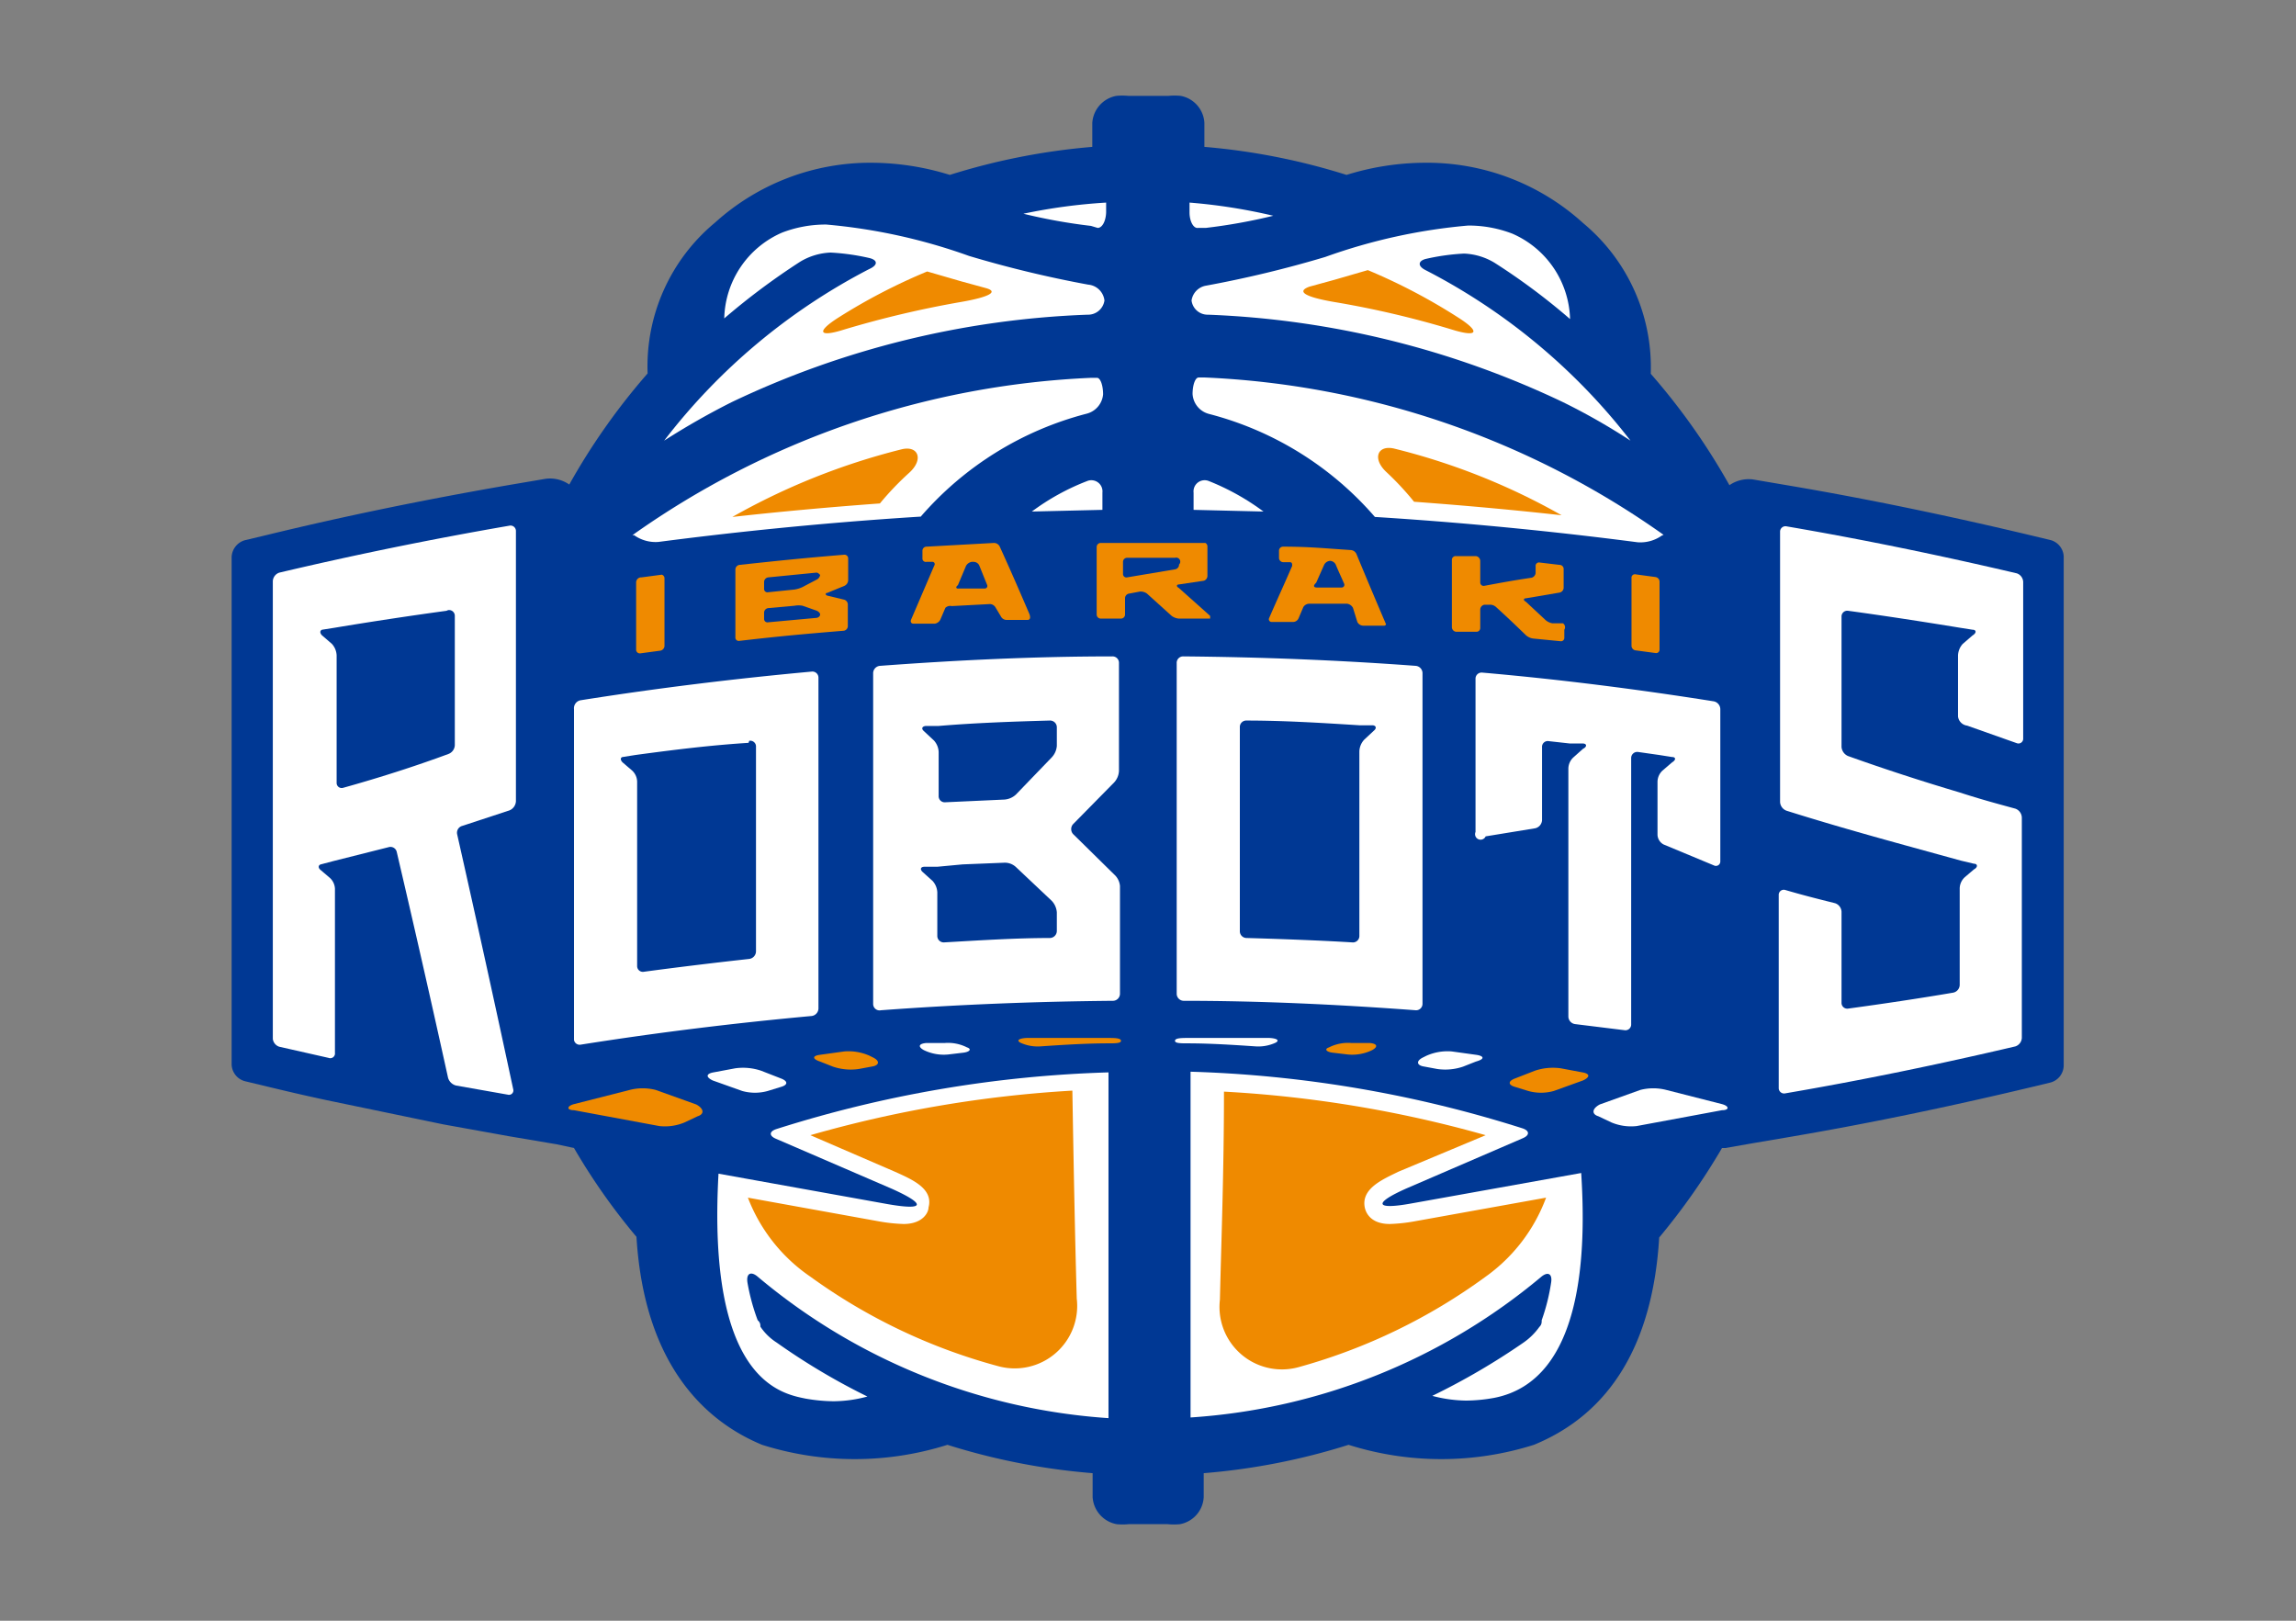 <svg xmlns="http://www.w3.org/2000/svg" viewBox="0 0 68 48"><rect x="0" y="0" width="68" height="48" fill="#808080" stroke="none"/><defs><style>.cls-1{fill:none;}.cls-2{fill:#003894;}.cls-3{fill:#fff;}.cls-4{fill:#ef8a00;}</style></defs><g id="レイヤー_2" data-name="レイヤー 2"><g id="レイヤー_2-2" data-name="レイヤー 2"><rect class="cls-1" width="68" height="48"/><path class="cls-1" d="M60.87,15.46l-.54-.13c-2.48-.6-4.94-1.1-7.32-1.51l-1-.17a1.53,1.53,0,0,0-.56,0,20.79,20.79,0,0,0-2-2.83,6.07,6.07,0,0,0-2.23-4.66,7.37,7.37,0,0,0-5-1.91,8.08,8.08,0,0,0-2.31.34,20.43,20.43,0,0,0-3.7-.76,2,2,0,0,0,0-.27A1.39,1.39,0,0,0,35,2.31a2.13,2.13,0,0,0-.46,0H33.42a2.08,2.08,0,0,0-.45,0,1.4,1.4,0,0,0-1.15,1.27s0,.09,0,.28a20.08,20.08,0,0,0-3.7.76,8.2,8.2,0,0,0-2.32-.34,7.37,7.37,0,0,0-5,1.91,6.06,6.06,0,0,0-2.23,4.67,20,20,0,0,0-2,2.82,1.34,1.34,0,0,0-.56,0l-1,.18c-2.51.42-5,.93-7.31,1.5l-.54.13a1.07,1.07,0,0,0-.8,1V31.53a1.06,1.06,0,0,0,.8,1l.54.13,1.88.44,3.48.71,2,.35,1.41.25.26,0a20.31,20.31,0,0,0,1.66,2.35c.31,4.08,2.37,5.75,4.05,6.44a9.41,9.41,0,0,0,5.67.1,20.3,20.3,0,0,0,3.78.78,2.5,2.5,0,0,0,0,.27A1.41,1.41,0,0,0,33,45.69a2.27,2.27,0,0,0,.47,0h1.14a2.13,2.13,0,0,0,.46,0,1.38,1.38,0,0,0,1.14-1.27,1.23,1.23,0,0,0,0-.28A20.77,20.77,0,0,0,40,43.37a9.48,9.48,0,0,0,5.67-.11c2.43-1,3.79-3.16,4-6.42a21.54,21.54,0,0,0,1.67-2.37l.66-.12,1-.17c2.38-.41,4.84-.91,7.32-1.51l.54-.13a1.06,1.06,0,0,0,.8-1V16.47A1.06,1.06,0,0,0,60.87,15.46Z"/><path class="cls-2" d="M60.75,16l-.54-.13c-2.47-.59-4.92-1.1-7.29-1.5l-1-.17a1,1,0,0,0-.7.17,19.47,19.47,0,0,0-2.33-3.3,5.55,5.55,0,0,0-2-4.46A6.87,6.87,0,0,0,42.2,4.82a7.89,7.89,0,0,0-2.32.36,19.38,19.38,0,0,0-4.21-.83c0-.57,0-.66,0-.71a.86.86,0,0,0-.7-.8,1.83,1.83,0,0,0-.37,0H33.42a1.79,1.79,0,0,0-.36,0,.87.87,0,0,0-.71.8s0,.14,0,.71a19.47,19.47,0,0,0-4.22.83,7.89,7.89,0,0,0-2.32-.36,6.85,6.85,0,0,0-4.63,1.77,5.53,5.53,0,0,0-2,4.47,19.33,19.33,0,0,0-2.32,3.29,1,1,0,0,0-.7-.17l-1,.17c-2.5.43-4.94.93-7.28,1.5L7.25,16a.54.54,0,0,0-.39.5V31.53a.53.53,0,0,0,.39.49l.54.13c.75.18,1.13.27,1.87.43l3.47.72,1.94.35,1.42.24L17,34a18.57,18.57,0,0,0,1.85,2.63c.24,3.92,2.15,5.51,3.72,6.16a9.11,9.11,0,0,0,5.49,0,19.49,19.49,0,0,0,4.3.84v.71a.87.87,0,0,0,.71.8,1.79,1.79,0,0,0,.36,0h1.15a1.83,1.83,0,0,0,.37,0,.86.86,0,0,0,.7-.8s0,0,0-.71a19.4,19.4,0,0,0,4.29-.84,9.11,9.11,0,0,0,5.49,0c2.27-.93,3.52-3,3.71-6.14A19.49,19.49,0,0,0,51,34l.1,0,.8-.14,1-.17c2.37-.4,4.82-.91,7.29-1.5l.54-.13a.53.53,0,0,0,.39-.49V16.47A.53.53,0,0,0,60.75,16Z"/><path class="cls-3" d="M35.29,8.9a.48.48,0,0,0,.49.42,26.77,26.77,0,0,1,10.51,2.59,18.76,18.76,0,0,1,2,1.14A18.18,18.18,0,0,0,42.22,8c-.24-.12-.22-.27,0-.33a6.53,6.53,0,0,1,1.14-.16,1.89,1.89,0,0,1,.9.27,19.16,19.16,0,0,1,2.24,1.67,2.84,2.84,0,0,0-1.71-2.53,3.6,3.6,0,0,0-1.31-.24,16.83,16.83,0,0,0-4.23.93,33.4,33.4,0,0,1-3.53.85A.52.52,0,0,0,35.29,8.9Z"/><path class="cls-3" d="M35.23,6.29c0,.27.12.48.25.46l.23,0a16.46,16.46,0,0,0,2-.36A16.46,16.46,0,0,0,35.23,6v.26Z"/><path class="cls-3" d="M35.81,14.25a.33.33,0,0,0-.46.34v.51l2.07.05A7.11,7.11,0,0,0,35.81,14.25Z"/><path class="cls-3" d="M32.19,14.25a6.87,6.87,0,0,0-1.63.9l2.09-.05v-.51A.33.33,0,0,0,32.19,14.25Z"/><path class="cls-3" d="M49.27,15.84a25.38,25.38,0,0,0-13.58-4.66H35.5c-.1,0-.18.22-.18.49h0a.65.65,0,0,0,.49.59,9.71,9.71,0,0,1,4.91,3.05c3.2.2,5.94.51,7.78.75a1.1,1.1,0,0,0,.72-.2Z"/><path class="cls-3" d="M22.44,37.81A18,18,0,0,0,32.83,42c0-2.54,0-6.49,0-8.51,0-.55,0-1.13,0-1.73a35.94,35.94,0,0,0-9.84,1.68c-.21.07-.22.2,0,.29l3.43,1.48c1,.45,1,.65-.14.45l-5-.9c-.34,6.09,1.83,6.51,2.57,6.66a5,5,0,0,0,.84.08,3.91,3.91,0,0,0,1-.14A19.54,19.54,0,0,1,23,39.76a1.63,1.63,0,0,1-.48-.47c0-.06,0-.12-.08-.19A6.14,6.14,0,0,1,22.14,38C22.09,37.71,22.24,37.64,22.44,37.81Z"/><path class="cls-3" d="M41.81,35.64c-1.09.2-1.16,0-.14-.45l3.43-1.48c.21-.09.2-.22,0-.29a35.94,35.94,0,0,0-9.84-1.68q0,.9,0,1.74c0,2,0,6,0,8.5a18,18,0,0,0,10.38-4.16c.2-.17.34-.1.3.16a5.9,5.9,0,0,1-.28,1.12c0,.07,0,.13-.07.2a1.93,1.93,0,0,1-.48.47,20.54,20.54,0,0,1-2.69,1.57,4,4,0,0,0,1,.14,4.76,4.76,0,0,0,.83-.08c2.69-.52,2.72-4.46,2.58-6.66Z"/><path class="cls-3" d="M32.67,11.68h0c0-.27-.08-.49-.18-.49h-.18a25.38,25.38,0,0,0-13.58,4.66l.05,0a1.1,1.1,0,0,0,.72.2c1.84-.24,4.57-.55,7.77-.75a9.73,9.73,0,0,1,4.92-3.05A.65.65,0,0,0,32.67,11.68Z"/><path class="cls-3" d="M32.21,9.32a.49.49,0,0,0,.5-.42.53.53,0,0,0-.48-.47,33.4,33.4,0,0,1-3.53-.85,16.83,16.83,0,0,0-4.23-.93,3.6,3.6,0,0,0-1.31.24,2.84,2.84,0,0,0-1.71,2.54A20.56,20.56,0,0,1,23.7,7.75a1.89,1.89,0,0,1,.9-.27,6.66,6.66,0,0,1,1.14.16c.26.06.27.21,0,.33a18.18,18.18,0,0,0-6.07,5.08,22.09,22.09,0,0,1,2-1.14A26.72,26.72,0,0,1,32.21,9.32Z"/><path class="cls-3" d="M32.51,6.75c.13,0,.24-.19.25-.46V6a16.59,16.59,0,0,0-2.45.33,16.46,16.46,0,0,0,2,.36Z"/><path class="cls-4" d="M41.9,36.17a4.94,4.94,0,0,1-.74.08h0c-.57,0-.71-.34-.74-.49-.11-.56.53-.83,1-1.06L44,33.62a35.54,35.54,0,0,0-7.75-1.29c0,2.37-.08,4.43-.12,6.16a1.85,1.85,0,0,0,2.33,2A17.06,17.06,0,0,0,44,37.81a5,5,0,0,0,1.79-2.34Z"/><path class="cls-4" d="M41.31,13.29c-.51-.13-.68.29-.25.69a8.62,8.62,0,0,1,.82.88c1.64.12,3.12.26,4.37.4A19.54,19.54,0,0,0,41.31,13.29Z"/><path class="cls-4" d="M26.93,14c.44-.4.26-.82-.24-.69a20,20,0,0,0-5,2c1.25-.14,2.73-.28,4.37-.4A8.62,8.62,0,0,1,26.93,14Z"/><path class="cls-4" d="M39.49,8.94A28,28,0,0,1,43,9.76c.77.24.86.07.18-.36A17.33,17.33,0,0,0,40.51,8l-1,.29-.73.2C38.37,8.64,38.69,8.8,39.49,8.94Z"/><path class="cls-4" d="M24,33.62l2.5,1.08c.51.23,1.15.5,1,1.06,0,.15-.17.49-.74.49a4.94,4.94,0,0,1-.74-.08l-3.87-.7A5,5,0,0,0,24,37.81a17,17,0,0,0,5.56,2.65,1.85,1.85,0,0,0,2.33-2c-.05-1.73-.09-3.79-.13-6.16A35.54,35.54,0,0,0,24,33.62Z"/><path class="cls-4" d="M25,9.76a29.91,29.91,0,0,1,3.48-.82c.8-.14,1.12-.3.71-.41l-.73-.2-1-.29A17.33,17.33,0,0,0,24.84,9.4C24.16,9.83,24.25,10,25,9.76Z"/><path class="cls-3" d="M8.27,31l1.46.33a.14.14,0,0,0,.19-.15V26.32A.46.46,0,0,0,9.77,26l-.27-.23c-.09-.07-.07-.15,0-.17l.38-.1,1.63-.41a.19.19,0,0,1,.24.14q.78,3.33,1.52,6.69a.33.33,0,0,0,.24.23l1.53.27a.13.13,0,0,0,.16-.16q-.81-3.78-1.66-7.55a.21.21,0,0,1,.15-.25L15.09,24a.31.31,0,0,0,.19-.27v-8a.16.16,0,0,0-.2-.16q-3.42.59-6.81,1.39a.28.28,0,0,0-.19.25V30.77A.28.28,0,0,0,8.27,31Zm5-12.93a.17.17,0,0,1,.2.17v3.83a.29.29,0,0,1-.19.26c-1,.37-2.07.71-3.11,1a.15.15,0,0,1-.2-.14V19.41a.54.54,0,0,0-.14-.34l-.29-.25c-.08-.08-.06-.15,0-.17l.38-.06C11,18.41,12.12,18.24,13.22,18.09Z"/><path class="cls-3" d="M58.26,21.49l1.47.52a.14.14,0,0,0,.19-.14V17.23a.28.28,0,0,0-.19-.25c-2.26-.53-4.53-1-6.81-1.39a.16.16,0,0,0-.2.16v8a.29.29,0,0,0,.19.26c1.71.54,3.43,1,5.17,1.48l.38.09c.11,0,.13.1,0,.17l-.27.23a.46.46,0,0,0-.15.33v2.86a.24.24,0,0,1-.2.23c-1,.17-2.07.33-3.1.47a.17.17,0,0,1-.2-.17V27a.28.28,0,0,0-.19-.25c-.56-.14-.92-.23-1.47-.39a.15.15,0,0,0-.2.15v5.71a.16.16,0,0,0,.2.16c2.28-.39,4.55-.86,6.81-1.39a.28.28,0,0,0,.19-.25V24.21a.29.29,0,0,0-.19-.26c-.62-.17-1-.27-1.65-.48-1.11-.33-2.22-.69-3.31-1.08a.32.32,0,0,1-.19-.27V18.26a.17.17,0,0,1,.2-.17c1.1.15,2.2.32,3.3.5l.38.06c.11,0,.13.09,0,.17l-.29.25a.54.54,0,0,0-.14.34v1.81A.31.31,0,0,0,58.26,21.49Z"/><path class="cls-3" d="M17.19,30.94c2.27-.36,4.56-.64,6.85-.85a.23.23,0,0,0,.2-.22v-9.8a.18.18,0,0,0-.2-.18c-2.29.21-4.58.49-6.85.85A.24.24,0,0,0,17,21v9.8A.17.17,0,0,0,17.19,30.94Zm5-9a.17.17,0,0,1,.2.18v6.06a.23.23,0,0,1-.2.22c-1,.11-2.08.24-3.12.38a.17.17,0,0,1-.2-.17V23.15a.46.46,0,0,0-.15-.33l-.28-.24c-.08-.08-.06-.15,0-.16l.38-.06C20,22.2,21.06,22.07,22.17,22Z"/><path class="cls-3" d="M26.09,29.92c2.29-.17,4.59-.26,6.88-.28a.21.21,0,0,0,.2-.21V26.24A.52.52,0,0,0,33,25.9l-1.22-1.2a.22.22,0,0,1,0-.29L33,23.17a.54.54,0,0,0,.14-.34V19.64a.19.19,0,0,0-.2-.2c-2.29,0-4.59.11-6.88.28a.22.22,0,0,0-.2.21v9.8A.19.19,0,0,0,26.09,29.92Zm5-8.58a.2.2,0,0,1,.21.2v.55a.56.56,0,0,1-.15.34l-1.06,1.1a.56.56,0,0,1-.34.15L28,23.76a.18.18,0,0,1-.2-.19v-1.3a.54.54,0,0,0-.14-.34l-.3-.28c-.08-.07-.05-.14.06-.15l.38,0C28.87,21.41,30,21.37,31.09,21.34ZM28.51,25.6l1.24-.05a.48.48,0,0,1,.34.13l1.06,1a.56.56,0,0,1,.15.34v.55a.21.21,0,0,1-.21.21c-1,0-2.08.07-3.13.13a.19.19,0,0,1-.2-.19V26.43a.54.54,0,0,0-.14-.34l-.3-.27c-.08-.08-.05-.15.06-.15l.38,0Z"/><path class="cls-3" d="M42.13,29.73v-9.8a.22.22,0,0,0-.2-.21c-2.29-.17-4.59-.26-6.88-.28a.19.19,0,0,0-.2.2v9.79a.21.21,0,0,0,.2.21c2.29,0,4.59.11,6.88.28A.19.19,0,0,0,42.13,29.73Zm-5.41-8.19a.19.19,0,0,1,.2-.2c1.11,0,2.23.07,3.34.14l.38,0c.11,0,.14.08.06.15l-.3.28a.54.54,0,0,0-.14.34v5.47a.19.19,0,0,1-.21.19c-1-.06-2.08-.1-3.13-.13a.2.2,0,0,1-.2-.21Z"/><path class="cls-3" d="M44,24.77l1.47-.24a.26.26,0,0,0,.2-.24V22.13a.17.17,0,0,1,.2-.18l.63.07.38,0c.11,0,.14.09,0,.16l-.28.25a.46.46,0,0,0-.15.33v7.35a.23.23,0,0,0,.2.22l1.46.18a.17.17,0,0,0,.2-.17V22.45a.18.18,0,0,1,.2-.18l.63.09.38.06c.11,0,.13.08,0,.16l-.28.24a.46.46,0,0,0-.15.33v1.58a.34.34,0,0,0,.18.28l1.49.62a.13.13,0,0,0,.19-.12V21a.24.24,0,0,0-.2-.23c-2.27-.36-4.56-.65-6.85-.85a.18.18,0,0,0-.2.18v4.54A.16.16,0,0,0,44,24.77Z"/><path class="cls-4" d="M19.68,17.13v2a.15.15,0,0,1-.12.14l-.6.08a.11.11,0,0,1-.12-.1v-2A.15.15,0,0,1,19,17.1l.6-.08A.11.11,0,0,1,19.68,17.13Z"/><path class="cls-4" d="M25.12,16.54v.64a.19.19,0,0,1-.11.17l-.51.21c-.06,0-.06.06,0,.08l.5.12a.15.15,0,0,1,.11.15v.64a.14.14,0,0,1-.12.13c-1.21.1-1.88.16-3.09.3a.1.1,0,0,1-.12-.11v-2a.14.14,0,0,1,.12-.14c1.21-.13,1.88-.2,3.09-.3A.11.11,0,0,1,25.12,16.54Zm-1.36.85.42-.22a.19.19,0,0,0,.11-.14s-.06-.08-.12-.07l-1.42.14a.14.14,0,0,0-.12.13v.2a.1.1,0,0,0,.12.11l.78-.08A.88.88,0,0,0,23.76,17.39Zm-1.13.74v.2a.1.1,0,0,0,.12.1l1.42-.13c.06,0,.12-.05.12-.1s-.06-.1-.12-.12l-.4-.14a.65.65,0,0,0-.24,0l-.78.07A.14.14,0,0,0,22.63,18.13Z"/><path class="cls-4" d="M30.43,18.36l-.62,0a.19.19,0,0,1-.17-.11L29.49,18a.2.2,0,0,0-.17-.11l-1.13.06A.21.21,0,0,0,28,18l-.15.35a.22.22,0,0,1-.16.12l-.64,0c-.06,0-.09-.05-.07-.11l.69-1.61a.07.07,0,0,0-.07-.11h-.16a.1.1,0,0,1-.12-.11v-.22a.12.12,0,0,1,.12-.12l2-.11a.19.19,0,0,1,.17.11c.35.77.54,1.21.88,2C30.53,18.31,30.5,18.36,30.43,18.36Zm-2-.93.73,0c.07,0,.1-.06.07-.12L29,16.74a.19.19,0,0,0-.17-.1h-.05a.24.24,0,0,0-.17.12l-.24.57C28.29,17.39,28.32,17.44,28.39,17.43Z"/><path class="cls-4" d="M35.76,16.19v.87a.15.15,0,0,1-.11.14l-.74.11c-.06,0-.08.06,0,.1l.93.83c0,.05,0,.08,0,.08h-.93a.42.42,0,0,1-.21-.08l-.73-.66a.32.32,0,0,0-.21-.06l-.32.06a.14.14,0,0,0-.12.14v.48a.12.12,0,0,1-.12.12h-.6a.12.12,0,0,1-.12-.12v-2a.12.12,0,0,1,.12-.12c1.22,0,1.88,0,3.1,0A.12.12,0,0,1,35.76,16.19Zm-1,.33H33.38a.12.12,0,0,0-.12.12V17a.1.1,0,0,0,.12.1l1.43-.24a.14.14,0,0,0,.11-.14v0A.12.12,0,0,0,34.8,16.52Z"/><path class="cls-4" d="M41,18.53l-.63,0a.2.2,0,0,1-.17-.11L40.07,18a.24.24,0,0,0-.17-.12l-1.13,0a.21.21,0,0,0-.17.1l-.14.33a.18.18,0,0,1-.17.11l-.63,0a.08.08,0,0,1-.07-.12c.26-.6.42-.94.68-1.54,0-.06,0-.11-.07-.11H38a.13.13,0,0,1-.12-.12v-.22a.12.12,0,0,1,.12-.12c.78,0,1.22.05,2,.1a.2.2,0,0,1,.17.11c.34.82.53,1.27.88,2.09A.06.06,0,0,1,41,18.53ZM39,17.4l.73,0a.08.08,0,0,0,.08-.11c-.09-.21-.16-.35-.25-.57a.2.2,0,0,0-.17-.11h0a.22.22,0,0,0-.17.11l-.24.54C38.88,17.35,38.91,17.4,39,17.4Z"/><path class="cls-4" d="M46.33,18.65v.24a.1.1,0,0,1-.12.1l-.81-.08a.41.41,0,0,1-.21-.1c-.33-.32-.54-.52-.88-.83a.26.26,0,0,0-.2-.07l-.15,0a.15.15,0,0,0-.12.14v.55a.11.11,0,0,1-.12.11l-.6,0a.14.14,0,0,1-.12-.13v-2a.11.11,0,0,1,.12-.11l.6,0a.15.15,0,0,1,.12.14v.64a.1.1,0,0,0,.12.1c.54-.1.86-.16,1.4-.24a.16.16,0,0,0,.12-.14v-.2a.1.1,0,0,1,.12-.11l.59.07a.12.12,0,0,1,.12.13v.55a.15.15,0,0,1-.12.14l-1,.17c-.07,0-.08.06,0,.1l.58.54a.41.41,0,0,0,.21.1l.31,0A.14.14,0,0,1,46.33,18.65Z"/><path class="cls-4" d="M49.15,17.24v2a.1.1,0,0,1-.12.1l-.6-.08a.14.14,0,0,1-.11-.14v-2a.1.1,0,0,1,.12-.11l.59.08A.14.14,0,0,1,49.15,17.24Z"/><path class="cls-3" d="M43.72,31.24l-.72-.1a1.53,1.53,0,0,0-.76.13l-.1.05c-.2.1-.18.22,0,.26l.43.08a1.64,1.64,0,0,0,.76-.07l.38-.15C44,31.36,43.94,31.27,43.72,31.24Z"/><path class="cls-4" d="M46.87,31.76l-.64-.12a1.68,1.68,0,0,0-.77.07l-.59.23c-.21.08-.21.19,0,.25l.39.12a1.4,1.4,0,0,0,.76,0l.86-.31C47.1,31.9,47.09,31.8,46.87,31.76Z"/><path class="cls-4" d="M39.5,31.18l.42.05a1.35,1.35,0,0,0,.72-.13c.18-.1.15-.19-.07-.21l-.55,0a1.24,1.24,0,0,0-.66.13C39.21,31.07,39.28,31.16,39.5,31.18Z"/><path class="cls-3" d="M37.59,30.74H35.22c-.22,0-.41,0-.42.08s.17.08.39.08c.66,0,1.41.05,2,.09a1.22,1.22,0,0,0,.59-.11C37.91,30.81,37.81,30.75,37.59,30.74Z"/><path class="cls-3" d="M47.34,33.06l.38.18a1.5,1.5,0,0,0,.75.11L51,32.88c.22,0,.22-.12,0-.18l-1.65-.42a1.55,1.55,0,0,0-.77,0l-1.2.43C47.14,32.84,47.14,33,47.34,33.06Z"/><path class="cls-4" d="M24.28,31.24l.72-.1a1.53,1.53,0,0,1,.76.13l.1.05c.2.1.18.22,0,.26l-.43.08a1.64,1.64,0,0,1-.76-.07l-.38-.15C24.05,31.36,24.06,31.27,24.28,31.24Z"/><path class="cls-3" d="M21.13,31.76l.64-.12a1.68,1.68,0,0,1,.77.07l.59.23c.21.08.21.19,0,.25l-.39.12a1.4,1.4,0,0,1-.76,0L21.11,32C20.9,31.9,20.91,31.8,21.13,31.76Z"/><path class="cls-3" d="M28.5,31.18l-.42.05a1.35,1.35,0,0,1-.72-.13c-.18-.1-.15-.19.07-.21l.55,0a1.24,1.24,0,0,1,.66.13C28.79,31.07,28.72,31.16,28.5,31.18Z"/><path class="cls-4" d="M30.41,30.74h2.37c.22,0,.41,0,.42.08s-.17.08-.39.08c-.66,0-1.41.05-2,.09a1.22,1.22,0,0,1-.59-.11C30.09,30.81,30.19,30.75,30.41,30.74Z"/><path class="cls-4" d="M20.66,33.06l-.38.18a1.5,1.5,0,0,1-.75.11L17,32.88c-.22,0-.22-.12,0-.18l1.65-.42a1.55,1.55,0,0,1,.77,0l1.2.43C20.86,32.84,20.86,33,20.66,33.06Z"/></g></g></svg>